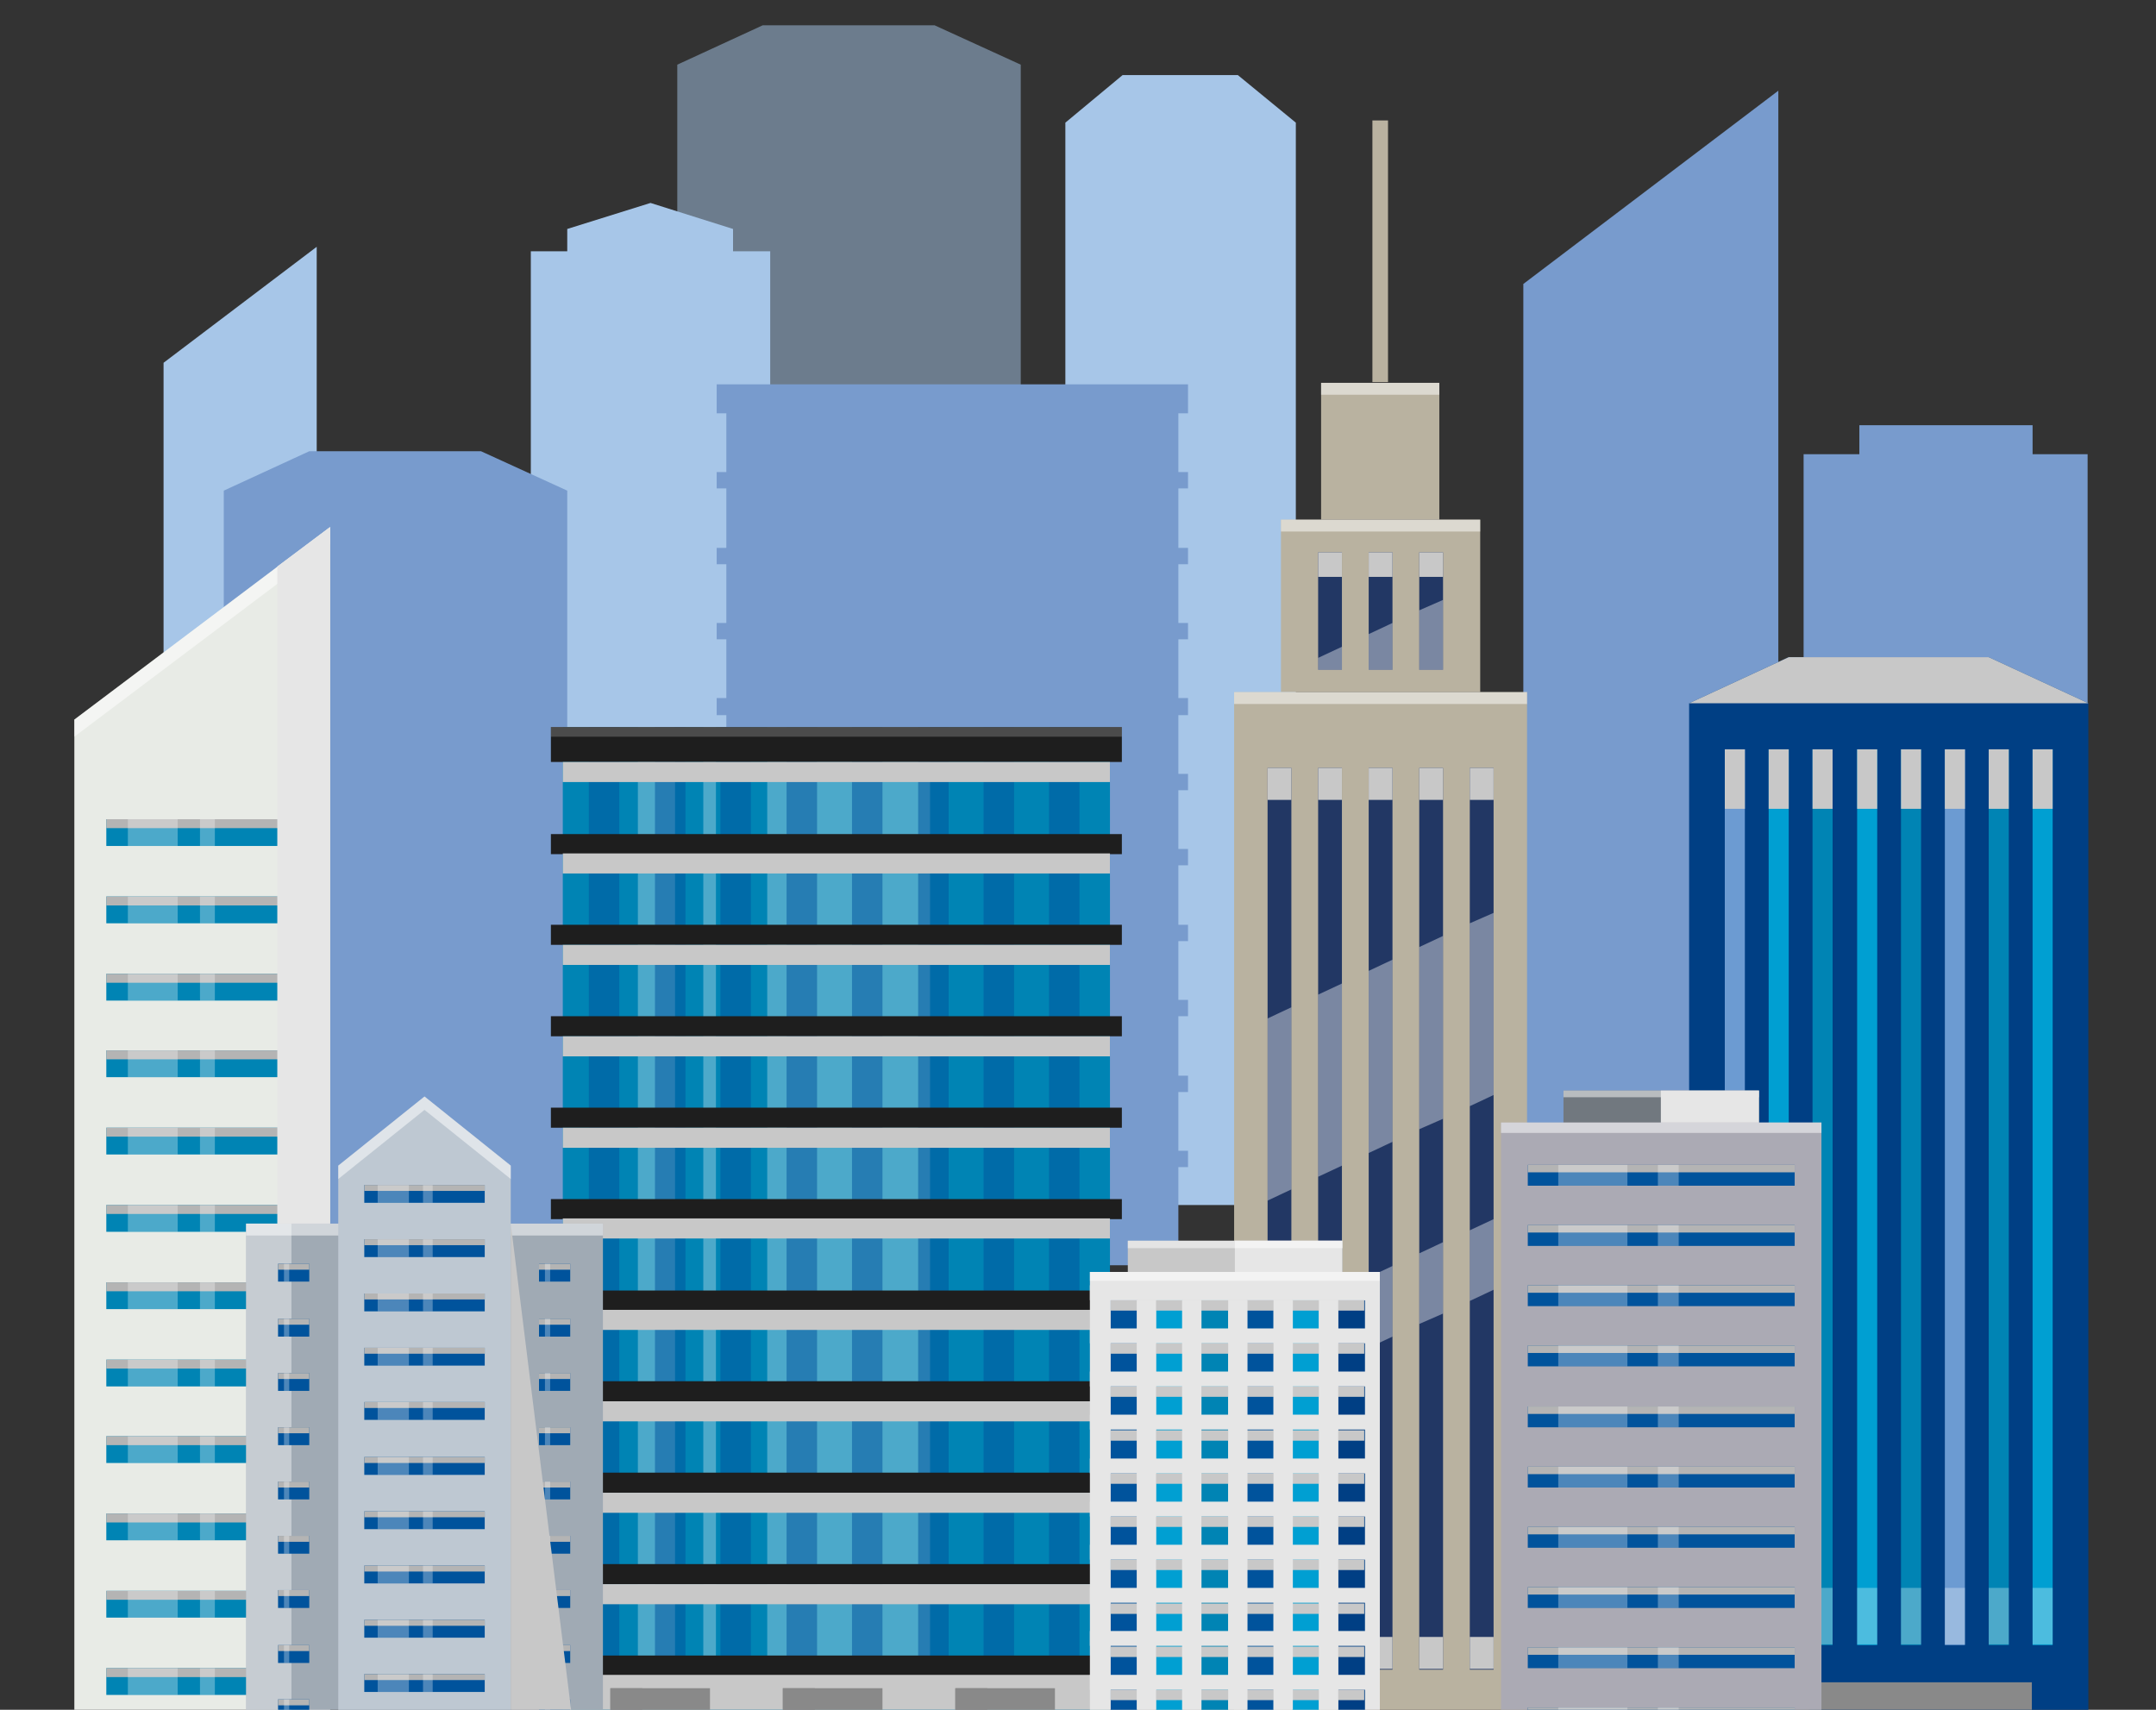 <?xml version="1.0" encoding="utf-8"?>
<!-- Generator: Adobe Illustrator 25.2.1, SVG Export Plug-In . SVG Version: 6.00 Build 0)  -->
<svg version="1.1" id="レイヤー_1" xmlns="http://www.w3.org/2000/svg" xmlns:xlink="http://www.w3.org/1999/xlink" x="0px"
	 y="0px" width="290px" height="230px" viewBox="0 0 290 230" style="enable-background:new 0 0 290 230;" xml:space="preserve">
<rect x="0" y="0" width="290" height="230" fill="#333333" stroke="none"/>
<style type="text/css">
	.st0{fill:#9EE7EB;}
	.st1{fill:#0862C9;}
	.st2{fill:#FFFFFF;}
	.st3{fill:#0960CB;}
	.st4{fill:#FFFFFF;stroke:#0960CB;stroke-width:2;stroke-miterlimit:10;}
	.st5{fill:#0B63CA;}
	.st6{fill:#E1B800;}
	.st7{fill:#DAAA0F;}
	.st8{fill:#49392E;}
	.st9{fill:#604C3F;}
	
		.st10{opacity:0.48;fill:none;stroke:#FFFFFF;stroke-width:1.374;stroke-linecap:round;stroke-linejoin:round;stroke-miterlimit:10;}
	.st11{fill:#AD8137;}
	.st12{fill:#D7D7D8;}
	.st13{fill:#CDCECE;}
	.st14{fill:#A4A4A5;}
	.st15{fill:#C48037;}
	.st16{fill:#BD7237;}
	.st17{fill:#955923;}
	.st18{fill:#CCCCCC;}
	.st19{fill:#0860CE;}
	.st20{fill:#F8BDAF;}
	.st21{fill:#E6E6E6;}
	.st22{fill:#CA6855;}
	.st23{opacity:0.5;fill:#FFFFFF;}
	.st24{fill:#492D0C;}
	.st25{fill:#527586;}
	.st26{fill:#8995AD;}
	.st27{fill:none;stroke:#000000;stroke-width:0.356;stroke-linecap:round;stroke-linejoin:round;stroke-miterlimit:10;}
	.st28{fill:#464646;}
	.st29{fill:#663322;}
	.st30{fill:#9FA0A0;}
	.st31{fill:#DCD0C7;}
	.st32{fill:#73453E;}
	.st33{fill:#F7F8F8;}
	.st34{fill:#876552;}
	.st35{fill:#A69679;}
	.st36{fill:#808080;}
	.st37{fill:#455778;}
	.st38{fill:none;stroke:#000000;stroke-width:0.313;stroke-linecap:round;stroke-linejoin:round;stroke-miterlimit:10;}
	.st39{fill:#373737;}
	.st40{fill:#282828;}
	.st41{fill:#4A4234;}
	.st42{fill:#AB3C50;}
	.st43{fill:#A7C6E8;}
	.st44{opacity:0.5;fill:#A7C6E8;}
	.st45{fill:#789BCD;}
	.st46{fill:#B9B2A0;}
	.st47{fill:#223764;}
	.st48{opacity:0.4;}
	.st49{fill:#C8C8C8;}
	.st50{fill:#003F84;}
	.st51{fill:#898989;}
	.st52{fill:#009FD2;}
	.st53{fill:#0084B4;}
	.st54{fill:#6C9BD2;}
	.st55{opacity:0.3;}
	.st56{fill:#E8EBE6;}
	.st57{fill:#B4B4B4;}
	.st58{opacity:0.3;fill:#FFFFFF;}
	.st59{opacity:0.5;fill:#00539C;}
	.st60{fill:#1E1E1E;}
	.st61{opacity:0.2;fill:#FFFFFF;}
	.st62{fill:#A0AAB4;}
	.st63{opacity:0.4;fill:#FFFFFF;}
	.st64{fill:#BEC8D2;}
	.st65{fill:#00539C;}
	.st66{fill:#71787F;}
	.st67{fill:#ABAAB4;}
	.st68{fill:#969696;}
	.st69{fill:#646464;}
</style>
<polygon class="st43" points="166.5,10.1 158.8,10.1 151,10.1 143.3,16.5 143.3,162.1 147.7,162.1 152.6,162.1 169.9,162.1 
	174.3,162.1 174.3,16.5 "/>
<polygon class="st44" points="125.7,3.4 114.2,3.4 102.6,3.4 91.1,8.7 91.1,129.3 97.7,129.3 104.9,129.3 130.7,129.3 137.3,129.3 
	137.3,8.7 "/>
<polygon class="st43" points="22,48.8 22,50.2 22,135.6 38.4,135.6 42.6,135.6 42.6,34.6 42.6,33.2 "/>
<polygon class="st43" points="98.6,33.8 98.6,32.1 98.6,30.8 87.5,27.3 76.3,30.8 76.3,32.1 76.3,33.8 71.4,33.8 71.4,35 
	71.4,106.1 85.2,106.1 89.7,106.1 103.6,106.1 103.6,35 103.6,33.8 "/>
<polygon class="st45" points="64.7,60.7 53.2,60.7 41.6,60.7 30.1,66 30.1,186.6 36.7,186.6 43.9,186.6 69.7,186.6 76.3,186.6 
	76.3,66 "/>
<polygon class="st45" points="204.9,38.2 204.9,40.4 204.9,182.7 232.1,182.7 239.2,182.7 239.2,14.5 239.2,12.2 "/>
<polygon class="st45" points="96.4,51.7 96.4,52.8 96.4,55.6 97.7,55.6 97.7,57.8 97.7,63.5 96.4,63.5 96.4,65.7 97.7,65.7 
	97.7,65.7 97.7,67.9 97.7,73.7 96.4,73.7 96.4,75.9 97.7,75.9 97.7,75.9 97.7,78.1 97.7,83.8 96.4,83.8 96.4,86 97.7,86 97.7,86 
	97.7,88.2 97.7,93.9 96.4,93.9 96.4,96.2 97.7,96.2 97.7,98.4 97.7,104.1 96.4,104.1 96.4,106.3 97.7,106.3 97.7,106.3 97.7,108.5 
	97.7,114.2 96.4,114.2 96.4,116.4 97.7,116.4 97.7,118.6 97.7,124.4 96.4,124.4 96.4,126.6 97.7,126.6 97.7,126.6 97.7,128.8 
	97.7,134.5 96.4,134.5 96.4,136.7 97.7,136.7 97.7,138.9 97.7,144.7 96.4,144.7 96.4,146.9 97.7,146.9 97.7,146.9 97.7,149.1 
	97.7,154.8 96.4,154.8 96.4,157 97.7,157 97.7,161.8 97.7,170.2 103,170.2 106.5,170.2 114.1,170.2 122.1,170.2 125.7,170.2 
	133.2,170.2 141.3,170.2 144.9,170.2 152.4,170.2 158.5,170.2 158.5,157 159.8,157 159.8,154.8 158.5,154.8 158.5,146.9 
	159.8,146.9 159.8,144.7 158.5,144.7 158.5,136.7 159.8,136.7 159.8,134.5 158.5,134.5 158.5,126.6 159.8,126.6 159.8,124.4 
	158.5,124.4 158.5,116.4 159.8,116.4 159.8,114.2 158.5,114.2 158.5,106.3 159.8,106.3 159.8,104.1 158.5,104.1 158.5,96.2 
	159.8,96.2 159.8,93.9 158.5,93.9 158.5,86 159.8,86 159.8,83.8 158.5,83.8 158.5,75.9 159.8,75.9 159.8,73.7 158.5,73.7 
	158.5,65.7 159.8,65.7 159.8,63.5 158.5,63.5 158.5,55.6 159.8,55.6 159.8,52.8 159.8,51.7 "/>
<polygon class="st45" points="273.4,61.1 273.4,58.1 273.4,57.2 261.7,57.2 250.1,57.2 250.1,58.1 250.1,61.1 242.6,61.1 
	242.6,62.3 242.6,142.4 253.1,142.4 255.7,142.4 270.4,142.4 280.8,142.4 280.8,62.3 280.8,61.1 "/>
<g>
	<rect x="177.7" y="51.5" class="st46" width="15.9" height="18.4"/>
	<rect x="166" y="93.1" class="st46" width="39.4" height="141.7"/>
	<rect x="172.3" y="69.9" class="st46" width="26.8" height="23.2"/>
	<rect x="172.3" y="69.9" class="st23" width="26.8" height="1.6"/>
	<rect x="166" y="93.1" class="st23" width="39.4" height="1.6"/>
	<rect x="177.7" y="51.5" class="st23" width="15.9" height="1.6"/>
	<rect x="184.6" y="16.2" class="st46" width="2.1" height="35.2"/>
	<g>
		<rect x="170.5" y="103.3" class="st47" width="3.2" height="121.3"/>
		<rect x="177.3" y="103.3" class="st47" width="3.2" height="121.3"/>
		<rect x="184.1" y="103.3" class="st47" width="3.2" height="121.3"/>
		<rect x="190.9" y="103.3" class="st47" width="3.2" height="121.3"/>
		<rect x="197.7" y="103.3" class="st47" width="3.2" height="121.3"/>
	</g>
	<g class="st48">
		<polygon class="st2" points="173.7,160 170.5,161.5 170.5,137 173.7,135.5 		"/>
		<polygon class="st2" points="180.5,156.8 177.3,158.3 177.3,133.8 180.5,132.3 		"/>
		<polygon class="st2" points="187.3,153.6 184.1,155.1 184.1,130.6 187.3,129.1 		"/>
		<polygon class="st2" points="194.1,150.5 190.9,151.9 190.9,127.4 194.1,125.9 		"/>
		<polygon class="st2" points="200.9,147.3 197.7,148.8 197.7,124.2 200.9,122.8 		"/>
	</g>
	<g class="st48">
		<polygon class="st2" points="173.7,186.2 170.5,187.7 170.5,178.2 173.7,176.7 		"/>
		<polygon class="st2" points="180.5,183 177.3,184.5 177.3,175 180.5,173.5 		"/>
		<polygon class="st2" points="187.3,179.8 184.1,181.3 184.1,171.8 187.3,170.3 		"/>
		<polygon class="st2" points="194.1,176.7 190.9,178.1 190.9,168.6 194.1,167.1 		"/>
		<polygon class="st2" points="200.9,173.5 197.7,175 197.7,165.5 200.9,164 		"/>
	</g>
	<g>
		<rect x="170.5" y="103.3" class="st49" width="3.2" height="4.3"/>
		<rect x="177.3" y="103.3" class="st49" width="3.2" height="4.3"/>
		<rect x="184.1" y="103.3" class="st49" width="3.2" height="4.3"/>
		<rect x="190.9" y="103.3" class="st49" width="3.2" height="4.3"/>
		<rect x="197.7" y="103.3" class="st49" width="3.2" height="4.3"/>
	</g>
	<g>
		<rect x="170.5" y="220.2" class="st49" width="3.2" height="4.3"/>
		<rect x="177.3" y="220.2" class="st49" width="3.2" height="4.3"/>
		<rect x="184.1" y="220.2" class="st49" width="3.2" height="4.3"/>
		<rect x="190.9" y="220.2" class="st49" width="3.2" height="4.3"/>
		<rect x="197.7" y="220.2" class="st49" width="3.2" height="4.3"/>
	</g>
	<g>
		<rect x="177.3" y="74.3" class="st47" width="3.2" height="15.8"/>
		<rect x="184.1" y="74.3" class="st47" width="3.2" height="15.8"/>
		<rect x="190.9" y="74.3" class="st47" width="3.2" height="15.8"/>
	</g>
	<g>
		<rect x="177.3" y="74.3" class="st49" width="3.2" height="3.3"/>
		<rect x="184.1" y="74.3" class="st49" width="3.2" height="3.3"/>
		<rect x="190.9" y="74.3" class="st49" width="3.2" height="3.3"/>
	</g>
	<g class="st48">
		<polygon class="st2" points="177.3,88.5 177.3,90.1 180.5,90.1 180.5,87 		"/>
		<polygon class="st2" points="190.9,82.1 190.9,90.1 194.1,90.1 194.1,80.7 		"/>
		<polygon class="st2" points="184.1,85.3 184.1,90.1 187.3,90.1 187.3,83.8 		"/>
	</g>
</g>
<g>
	<polygon class="st50" points="280.9,234.9 227.2,234.9 227.2,94.6 240.6,88.4 254.1,88.4 267.5,88.4 280.9,94.6 	"/>
	<rect x="234.9" y="226.3" class="st51" width="38.4" height="8.5"/>
	<rect x="234.9" y="226.3" class="st51" width="8.4" height="8.5"/>
	<polygon class="st49" points="227.2,94.6 240.6,88.4 254.1,88.4 267.5,88.4 280.9,94.6 	"/>
	<g>
		<rect x="273.4" y="100.8" class="st52" width="2.7" height="120.5"/>
		<rect x="267.5" y="100.8" class="st53" width="2.7" height="120.5"/>
		<rect x="255.7" y="100.8" class="st53" width="2.7" height="120.5"/>
		<rect x="243.8" y="100.8" class="st53" width="2.7" height="120.5"/>
		<rect x="237.9" y="100.8" class="st52" width="2.7" height="120.5"/>
		<rect x="232" y="100.8" class="st54" width="2.7" height="120.5"/>
		<rect x="261.6" y="100.8" class="st54" width="2.7" height="120.5"/>
		<rect x="249.8" y="100.8" class="st52" width="2.7" height="120.5"/>
	</g>
	<g>
		<rect x="273.4" y="100.8" class="st49" width="2.7" height="8"/>
		<rect x="267.5" y="100.8" class="st49" width="2.7" height="8"/>
		<rect x="255.7" y="100.8" class="st49" width="2.7" height="8"/>
		<rect x="243.8" y="100.8" class="st49" width="2.7" height="8"/>
		<rect x="237.9" y="100.8" class="st49" width="2.7" height="8"/>
		<rect x="232" y="100.8" class="st49" width="2.7" height="8"/>
		<rect x="261.6" y="100.8" class="st49" width="2.7" height="8"/>
		<rect x="249.8" y="100.8" class="st49" width="2.7" height="8"/>
	</g>
	<g class="st55">
		<rect x="273.4" y="213.6" class="st2" width="2.7" height="7.6"/>
		<rect x="267.5" y="213.6" class="st2" width="2.7" height="7.6"/>
		<rect x="255.7" y="213.6" class="st2" width="2.7" height="7.6"/>
		<rect x="243.8" y="213.6" class="st2" width="2.7" height="7.6"/>
		<rect x="237.9" y="213.6" class="st2" width="2.7" height="7.6"/>
		<rect x="232" y="213.6" class="st2" width="2.7" height="7.6"/>
		<rect x="261.6" y="213.6" class="st2" width="2.7" height="7.6"/>
		<rect x="249.8" y="213.6" class="st2" width="2.7" height="7.6"/>
	</g>
</g>
<g>
	<polygon class="st56" points="44.4,241.3 10,241.3 10,96.8 44.4,70.9 	"/>
	<polygon class="st23" points="44.4,70.9 10,96.8 10,99.1 44.4,73.2 	"/>
	<rect x="14.3" y="110.2" class="st53" width="25.8" height="3.6"/>
	<rect x="14.3" y="120.6" class="st53" width="25.8" height="3.6"/>
	<rect x="14.3" y="131" class="st53" width="25.8" height="3.6"/>
	<rect x="14.3" y="141.3" class="st53" width="25.8" height="3.6"/>
	<rect x="14.3" y="151.7" class="st53" width="25.8" height="3.6"/>
	<rect x="14.3" y="162.1" class="st53" width="25.8" height="3.6"/>
	<rect x="14.3" y="172.5" class="st53" width="25.8" height="3.6"/>
	<rect x="14.3" y="193.2" class="st53" width="25.8" height="3.6"/>
	<rect x="14.3" y="203.6" class="st53" width="25.8" height="3.6"/>
	<rect x="14.3" y="214" class="st53" width="25.8" height="3.6"/>
	<rect x="14.3" y="224.4" class="st53" width="25.8" height="3.6"/>
	<rect x="14.3" y="182.9" class="st53" width="25.8" height="3.6"/>
	<g>
		<rect x="14.3" y="110.2" class="st57" width="25.8" height="1.2"/>
		<rect x="14.3" y="120.6" class="st57" width="25.8" height="1.2"/>
		<rect x="14.3" y="131" class="st57" width="25.8" height="1.2"/>
		<rect x="14.3" y="141.3" class="st57" width="25.8" height="1.2"/>
		<rect x="14.3" y="151.7" class="st57" width="25.8" height="1.2"/>
		<rect x="14.3" y="162.1" class="st57" width="25.8" height="1.2"/>
		<rect x="14.3" y="172.5" class="st57" width="25.8" height="1.2"/>
		<rect x="14.3" y="182.9" class="st57" width="25.8" height="1.2"/>
		<rect x="14.3" y="193.2" class="st57" width="25.8" height="1.2"/>
		<rect x="14.3" y="203.6" class="st57" width="25.8" height="1.2"/>
		<rect x="14.3" y="214" class="st57" width="25.8" height="1.2"/>
		<rect x="14.3" y="224.4" class="st57" width="25.8" height="1.2"/>
	</g>
	<g class="st55">
		<rect x="17.2" y="110.2" class="st2" width="6.7" height="3.6"/>
		<rect x="17.2" y="120.6" class="st2" width="6.7" height="3.6"/>
		<rect x="17.2" y="131" class="st2" width="6.7" height="3.6"/>
		<rect x="17.2" y="141.3" class="st2" width="6.7" height="3.6"/>
		<rect x="17.2" y="151.7" class="st2" width="6.7" height="3.6"/>
		<rect x="17.2" y="162.1" class="st2" width="6.7" height="3.6"/>
		<rect x="17.2" y="172.5" class="st2" width="6.7" height="3.6"/>
		<rect x="17.2" y="193.2" class="st2" width="6.7" height="3.6"/>
		<rect x="17.2" y="203.6" class="st2" width="6.7" height="3.6"/>
		<rect x="17.2" y="214" class="st2" width="6.7" height="3.6"/>
		<rect x="17.2" y="224.4" class="st2" width="6.7" height="3.6"/>
		<rect x="17.2" y="182.9" class="st2" width="6.7" height="3.6"/>
	</g>
	<g class="st55">
		<rect x="26.9" y="110.2" class="st2" width="2" height="3.6"/>
		<rect x="26.9" y="120.6" class="st2" width="2" height="3.6"/>
		<rect x="26.9" y="131" class="st2" width="2" height="3.6"/>
		<rect x="26.9" y="141.3" class="st2" width="2" height="3.6"/>
		<rect x="26.9" y="151.7" class="st2" width="2" height="3.6"/>
		<rect x="26.9" y="162.1" class="st2" width="2" height="3.6"/>
		<rect x="26.9" y="172.5" class="st2" width="2" height="3.6"/>
		<rect x="26.9" y="193.2" class="st2" width="2" height="3.6"/>
		<rect x="26.9" y="203.6" class="st2" width="2" height="3.6"/>
		<rect x="26.9" y="214" class="st2" width="2" height="3.6"/>
		<rect x="26.9" y="224.4" class="st2" width="2" height="3.6"/>
		<rect x="26.9" y="182.9" class="st2" width="2" height="3.6"/>
	</g>
	<polygon class="st21" points="37.3,76.2 37.3,241.3 44.4,241.3 44.4,70.9 	"/>
</g>
<g>
	<rect x="75.7" y="97.8" class="st53" width="73.6" height="143.5"/>
	<g>
		<rect x="94.6" y="97.8" class="st58" width="1.7" height="127.2"/>
		<rect x="85.8" y="97.8" class="st58" width="5" height="127.2"/>
		<rect x="103.2" y="97.8" class="st58" width="21.9" height="127.2"/>
	</g>
	<g>
		<rect x="141.1" y="97.8" class="st59" width="4.1" height="125.5"/>
		<rect x="132.3" y="97.8" class="st59" width="4.1" height="125.5"/>
		<rect x="114.6" y="97.8" class="st59" width="4.1" height="125.5"/>
		<rect x="96.9" y="97.8" class="st59" width="4.1" height="125.5"/>
		<rect x="88.1" y="97.8" class="st59" width="4.1" height="125.5"/>
		<rect x="79.2" y="97.8" class="st59" width="4.1" height="125.5"/>
		<rect x="123.5" y="97.8" class="st59" width="4.1" height="125.5"/>
		<rect x="105.8" y="97.8" class="st59" width="4.1" height="125.5"/>
	</g>
	<rect x="74.1" y="97.8" class="st60" width="76.8" height="4.7"/>
	<rect x="74.1" y="112.2" class="st60" width="76.8" height="2.7"/>
	<rect x="74.1" y="124.4" class="st60" width="76.8" height="2.7"/>
	<rect x="74.1" y="136.7" class="st60" width="76.8" height="2.7"/>
	<rect x="74.1" y="149" class="st60" width="76.8" height="2.7"/>
	<rect x="74.1" y="173.6" class="st60" width="76.8" height="2.7"/>
	<rect x="74.1" y="185.8" class="st60" width="76.8" height="2.7"/>
	<rect x="74.1" y="222.7" class="st60" width="76.8" height="2.7"/>
	<rect x="74.1" y="161.3" class="st60" width="76.8" height="2.7"/>
	<rect x="74.1" y="198.1" class="st60" width="76.8" height="2.7"/>
	<rect x="74.1" y="210.4" class="st60" width="76.8" height="2.7"/>
	<g>
		<rect x="75.7" y="114.8" class="st49" width="73.6" height="2.7"/>
		<rect x="75.7" y="102.5" class="st49" width="73.6" height="2.7"/>
		<rect x="75.7" y="127.1" class="st49" width="73.6" height="2.7"/>
		<rect x="75.7" y="139.4" class="st49" width="73.6" height="2.7"/>
		<rect x="75.7" y="151.7" class="st49" width="73.6" height="2.7"/>
		<rect x="75.7" y="176.2" class="st49" width="73.6" height="2.7"/>
		<rect x="75.7" y="188.5" class="st49" width="73.6" height="2.7"/>
		<rect x="75.7" y="225.3" class="st49" width="73.6" height="5.8"/>
		<rect x="75.7" y="163.9" class="st49" width="73.6" height="2.7"/>
		<rect x="75.7" y="200.8" class="st49" width="73.6" height="2.7"/>
		<rect x="75.7" y="213.1" class="st49" width="73.6" height="2.7"/>
	</g>
	<rect x="74.1" y="97.8" class="st61" width="76.8" height="1.3"/>
	<rect x="82.1" y="227.1" class="st51" width="13.4" height="14.2"/>
	<rect x="105.3" y="227.1" class="st51" width="13.4" height="14.2"/>
	<rect x="105.3" y="227.1" class="st51" width="4.3" height="14.2"/>
	<rect x="82.1" y="227.1" class="st51" width="4.3" height="14.2"/>
	<rect x="128.5" y="227.1" class="st51" width="4.3" height="14.2"/>
	<rect x="128.5" y="227.1" class="st51" width="13.4" height="14.2"/>
</g>
<g>
	<rect x="33.1" y="164.6" class="st62" width="48" height="85.4"/>
	<rect x="33.1" y="164.6" class="st63" width="6.1" height="85.4"/>
	<rect x="33.1" y="164.6" class="st23" width="48" height="1.6"/>
	<polygon class="st64" points="68.7,250 57.1,250 45.5,250 45.5,203.4 45.5,156.8 57.1,147.5 68.7,156.8 68.7,203.4 	"/>
	<polygon class="st23" points="57.1,149.3 68.7,158.6 68.7,156.8 57.1,147.5 45.5,156.8 45.5,158.6 	"/>
	<g>
		<rect x="49" y="159.4" class="st65" width="16.2" height="2.4"/>
		<rect x="49" y="159.4" class="st57" width="16.2" height="0.8"/>
		<rect x="50.8" y="159.4" class="st58" width="4.2" height="2.4"/>
		<rect x="56.9" y="159.4" class="st58" width="1.3" height="2.4"/>
	</g>
	<g>
		<rect x="49" y="166.7" class="st65" width="16.2" height="2.4"/>
		<rect x="49" y="166.7" class="st57" width="16.2" height="0.8"/>
		<rect x="50.8" y="166.7" class="st58" width="4.2" height="2.4"/>
		<rect x="56.9" y="166.7" class="st58" width="1.3" height="2.4"/>
	</g>
	<g>
		<rect x="49" y="174" class="st65" width="16.2" height="2.4"/>
		<rect x="49" y="174" class="st57" width="16.2" height="0.8"/>
		<rect x="50.8" y="174" class="st58" width="4.2" height="2.4"/>
		<rect x="56.9" y="174" class="st58" width="1.3" height="2.4"/>
	</g>
	<g>
		<rect x="49" y="181.3" class="st65" width="16.2" height="2.4"/>
		<rect x="49" y="181.3" class="st57" width="16.2" height="0.8"/>
		<rect x="50.8" y="181.3" class="st58" width="4.2" height="2.4"/>
		<rect x="56.9" y="181.3" class="st58" width="1.3" height="2.4"/>
	</g>
	<g>
		<rect x="49" y="188.6" class="st65" width="16.2" height="2.4"/>
		<rect x="49" y="188.6" class="st57" width="16.2" height="0.8"/>
		<rect x="50.8" y="188.6" class="st58" width="4.2" height="2.4"/>
		<rect x="56.9" y="188.6" class="st58" width="1.3" height="2.4"/>
	</g>
	<g>
		<rect x="49" y="196" class="st65" width="16.2" height="2.4"/>
		<rect x="49" y="196" class="st57" width="16.2" height="0.8"/>
		<rect x="50.8" y="196" class="st58" width="4.2" height="2.4"/>
		<rect x="56.9" y="196" class="st58" width="1.3" height="2.4"/>
	</g>
	<g>
		<rect x="49" y="203.3" class="st65" width="16.2" height="2.4"/>
		<rect x="49" y="203.3" class="st57" width="16.2" height="0.8"/>
		<rect x="50.8" y="203.3" class="st58" width="4.2" height="2.4"/>
		<rect x="56.9" y="203.3" class="st58" width="1.3" height="2.4"/>
	</g>
	<g>
		<rect x="49" y="210.6" class="st65" width="16.2" height="2.4"/>
		<rect x="49" y="210.6" class="st57" width="16.2" height="0.8"/>
		<rect x="50.8" y="210.6" class="st58" width="4.2" height="2.4"/>
		<rect x="56.9" y="210.6" class="st58" width="1.3" height="2.4"/>
	</g>
	<g>
		<rect x="49" y="217.9" class="st65" width="16.2" height="2.4"/>
		<rect x="49" y="217.9" class="st57" width="16.2" height="0.8"/>
		<rect x="50.8" y="217.9" class="st58" width="4.2" height="2.4"/>
		<rect x="56.9" y="217.9" class="st58" width="1.3" height="2.4"/>
	</g>
	<g>
		<rect x="49" y="225.2" class="st65" width="16.2" height="2.4"/>
		<rect x="49" y="225.2" class="st57" width="16.2" height="0.8"/>
		<rect x="50.8" y="225.2" class="st58" width="4.2" height="2.4"/>
		<rect x="56.9" y="225.2" class="st58" width="1.3" height="2.4"/>
	</g>
	<g>
		<rect x="72.5" y="170" class="st65" width="4.2" height="2.4"/>
		<rect x="72.5" y="170" class="st57" width="4.2" height="0.8"/>
		<rect x="73.3" y="170" class="st58" width="0.7" height="2.4"/>
		<rect x="72.5" y="177.4" class="st65" width="4.2" height="2.4"/>
		<rect x="72.5" y="177.4" class="st57" width="4.2" height="0.8"/>
		<rect x="73.3" y="177.4" class="st58" width="0.7" height="2.4"/>
		<rect x="72.5" y="184.7" class="st65" width="4.2" height="2.4"/>
		<rect x="72.5" y="184.7" class="st57" width="4.2" height="0.8"/>
		<rect x="73.3" y="184.7" class="st58" width="0.7" height="2.4"/>
		<rect x="72.5" y="192" class="st65" width="4.2" height="2.4"/>
		<rect x="72.5" y="192" class="st57" width="4.2" height="0.8"/>
		<rect x="73.3" y="192" class="st58" width="0.7" height="2.4"/>
		<rect x="72.5" y="199.3" class="st65" width="4.2" height="2.4"/>
		<rect x="72.5" y="199.3" class="st57" width="4.2" height="0.8"/>
		<rect x="73.3" y="199.3" class="st58" width="0.7" height="2.4"/>
		<rect x="72.5" y="206.6" class="st65" width="4.2" height="2.4"/>
		<rect x="72.5" y="206.6" class="st57" width="4.2" height="0.8"/>
		<rect x="73.3" y="206.6" class="st58" width="0.7" height="2.4"/>
		<rect x="72.5" y="213.9" class="st65" width="4.2" height="2.4"/>
		<rect x="72.5" y="213.9" class="st57" width="4.2" height="0.8"/>
		<rect x="73.3" y="213.9" class="st58" width="0.7" height="2.4"/>
		<rect x="72.5" y="221.3" class="st65" width="4.2" height="2.4"/>
		<rect x="72.5" y="221.3" class="st57" width="4.2" height="0.8"/>
		<rect x="73.3" y="221.3" class="st58" width="0.7" height="2.4"/>
		<rect x="72.5" y="228.6" class="st65" width="4.2" height="2.4"/>
		<rect x="72.5" y="228.6" class="st57" width="4.2" height="0.8"/>
		<rect x="73.3" y="228.6" class="st58" width="0.7" height="2.4"/>
	</g>
	<g>
		<rect x="37.4" y="170" class="st65" width="4.2" height="2.4"/>
		<rect x="37.4" y="170" class="st57" width="4.2" height="0.8"/>
		<rect x="38.2" y="170" class="st58" width="0.7" height="2.4"/>
		<rect x="37.4" y="177.4" class="st65" width="4.2" height="2.4"/>
		<rect x="37.4" y="177.4" class="st57" width="4.2" height="0.8"/>
		<rect x="38.2" y="177.4" class="st58" width="0.7" height="2.4"/>
		<rect x="37.4" y="184.7" class="st65" width="4.2" height="2.4"/>
		<rect x="37.4" y="184.7" class="st57" width="4.2" height="0.8"/>
		<rect x="38.2" y="184.7" class="st58" width="0.7" height="2.4"/>
		<rect x="37.4" y="192" class="st65" width="4.2" height="2.4"/>
		<rect x="37.4" y="192" class="st57" width="4.2" height="0.8"/>
		<rect x="38.2" y="192" class="st58" width="0.7" height="2.4"/>
		<rect x="37.4" y="199.3" class="st65" width="4.2" height="2.4"/>
		<rect x="37.4" y="199.3" class="st57" width="4.2" height="0.8"/>
		<rect x="38.2" y="199.3" class="st58" width="0.7" height="2.4"/>
		<rect x="37.4" y="206.6" class="st65" width="4.2" height="2.4"/>
		<rect x="37.4" y="206.6" class="st57" width="4.2" height="0.8"/>
		<rect x="38.2" y="206.6" class="st58" width="0.7" height="2.4"/>
		<rect x="37.4" y="213.9" class="st65" width="4.2" height="2.4"/>
		<rect x="37.4" y="213.9" class="st57" width="4.2" height="0.8"/>
		<rect x="38.2" y="213.9" class="st58" width="0.7" height="2.4"/>
		<rect x="37.4" y="221.3" class="st65" width="4.2" height="2.4"/>
		<rect x="37.4" y="221.3" class="st57" width="4.2" height="0.8"/>
		<rect x="38.2" y="221.3" class="st58" width="0.7" height="2.4"/>
		<rect x="37.4" y="228.6" class="st65" width="4.2" height="2.4"/>
		<rect x="37.4" y="228.6" class="st57" width="4.2" height="0.8"/>
		<rect x="38.2" y="228.6" class="st58" width="0.7" height="2.4"/>
	</g>
	<polygon class="st49" points="79.3,250 68.7,250 68.7,164.6 	"/>
</g>
<g>
	<rect x="151.7" y="166.9" class="st49" width="28.9" height="5.1"/>
	<rect x="166.1" y="166.9" class="st21" width="14.4" height="5.1"/>
	<rect x="151.7" y="166.9" class="st23" width="28.9" height="1"/>
	<rect x="146.6" y="171.1" class="st21" width="39" height="78.9"/>
	<rect x="149.4" y="174.9" class="st65" width="3.6" height="67.9"/>
	<rect x="155.5" y="174.9" class="st52" width="3.6" height="67.9"/>
	<rect x="161.6" y="174.9" class="st53" width="3.6" height="67.9"/>
	<rect x="167.7" y="174.9" class="st65" width="3.6" height="67.9"/>
	<rect x="173.8" y="174.9" class="st52" width="3.6" height="67.9"/>
	<rect x="180" y="174.9" class="st50" width="3.6" height="67.9"/>
	<rect x="149.4" y="174.9" class="st49" width="34.1" height="1.4"/>
	<rect x="149.4" y="180.7" class="st49" width="34.1" height="1.4"/>
	<rect x="149.4" y="186.5" class="st49" width="34.1" height="1.4"/>
	<rect x="149.4" y="192.4" class="st49" width="34.1" height="1.4"/>
	<rect x="149.4" y="198.2" class="st49" width="34.1" height="1.4"/>
	<rect x="149.4" y="204" class="st49" width="34.1" height="1.4"/>
	<rect x="149.4" y="209.8" class="st49" width="34.1" height="1.4"/>
	<rect x="149.4" y="215.7" class="st49" width="34.1" height="1.4"/>
	<rect x="149.4" y="221.5" class="st49" width="34.1" height="1.4"/>
	<rect x="149.4" y="227.3" class="st49" width="34.1" height="1.4"/>
	<rect x="146.6" y="178.7" class="st21" width="39" height="2"/>
	<rect x="146.6" y="184.5" class="st21" width="39" height="2"/>
	<rect x="146.6" y="172.9" class="st21" width="39" height="2"/>
	<rect x="146.6" y="190.3" class="st21" width="39" height="2"/>
	<rect x="146.6" y="196.2" class="st21" width="39" height="2"/>
	<rect x="146.6" y="202" class="st21" width="39" height="2"/>
	<rect x="146.6" y="207.8" class="st21" width="39" height="2"/>
	<rect x="146.6" y="213.6" class="st21" width="39" height="2"/>
	<rect x="146.6" y="219.4" class="st21" width="39" height="2"/>
	<rect x="146.6" y="225.3" class="st21" width="39" height="2"/>
	<rect x="152.9" y="174.9" class="st21" width="2.6" height="67.9"/>
	<rect x="159" y="174.9" class="st21" width="2.6" height="67.9"/>
	<rect x="165.2" y="174.9" class="st21" width="2.6" height="67.9"/>
	<rect x="171.3" y="174.9" class="st21" width="2.6" height="67.9"/>
	<rect x="177.4" y="174.9" class="st21" width="2.6" height="67.9"/>
	<rect x="146.6" y="171.1" class="st23" width="39" height="1.2"/>
</g>
<g>
	<rect x="210.3" y="146.7" class="st66" width="26.3" height="4.6"/>
	<rect x="210.3" y="146.7" class="st23" width="26.3" height="0.9"/>
	<rect x="223.4" y="146.7" class="st21" width="13.2" height="4.6"/>
	<rect x="201.9" y="151" class="st67" width="43.1" height="91.9"/>
	<rect x="201.9" y="151" class="st23" width="43.1" height="1.4"/>
	<rect x="205.5" y="156.7" class="st65" width="35.9" height="2.8"/>
	<rect x="205.5" y="164.8" class="st65" width="35.9" height="2.8"/>
	<rect x="205.5" y="172.9" class="st65" width="35.9" height="2.8"/>
	<rect x="205.5" y="181" class="st65" width="35.9" height="2.8"/>
	<rect x="205.5" y="189.2" class="st65" width="35.9" height="2.8"/>
	<rect x="205.5" y="197.3" class="st65" width="35.9" height="2.8"/>
	<rect x="205.5" y="205.4" class="st65" width="35.9" height="2.8"/>
	<rect x="205.5" y="221.6" class="st65" width="35.9" height="2.8"/>
	<rect x="205.5" y="229.7" class="st65" width="35.9" height="2.8"/>
	<rect x="205.5" y="213.5" class="st65" width="35.9" height="2.8"/>
	<g>
		<rect x="205.5" y="156.7" class="st57" width="35.9" height="1"/>
		<rect x="205.5" y="164.8" class="st57" width="35.9" height="1"/>
		<rect x="205.5" y="172.9" class="st57" width="35.9" height="1"/>
		<rect x="205.5" y="181" class="st57" width="35.9" height="1"/>
		<rect x="205.5" y="189.2" class="st57" width="35.9" height="1"/>
		<rect x="205.5" y="197.3" class="st57" width="35.9" height="1"/>
		<rect x="205.5" y="205.4" class="st57" width="35.9" height="1"/>
		<rect x="205.5" y="213.5" class="st57" width="35.9" height="1"/>
		<rect x="205.5" y="221.6" class="st57" width="35.9" height="1"/>
		<rect x="205.5" y="229.7" class="st57" width="35.9" height="1"/>
	</g>
	<g class="st55">
		<rect x="209.6" y="156.7" class="st2" width="9.3" height="2.8"/>
		<rect x="209.6" y="164.8" class="st2" width="9.3" height="2.8"/>
		<rect x="209.6" y="172.9" class="st2" width="9.3" height="2.8"/>
		<rect x="209.6" y="181" class="st2" width="9.3" height="2.8"/>
		<rect x="209.6" y="189.2" class="st2" width="9.3" height="2.8"/>
		<rect x="209.6" y="197.3" class="st2" width="9.3" height="2.8"/>
		<rect x="209.6" y="205.4" class="st2" width="9.3" height="2.8"/>
		<rect x="209.6" y="221.6" class="st2" width="9.3" height="2.8"/>
		<rect x="209.6" y="229.7" class="st2" width="9.3" height="2.8"/>
		<rect x="209.6" y="213.5" class="st2" width="9.3" height="2.8"/>
	</g>
	<g class="st55">
		<rect x="223" y="156.7" class="st2" width="2.8" height="2.8"/>
		<rect x="223" y="164.8" class="st2" width="2.8" height="2.8"/>
		<rect x="223" y="172.9" class="st2" width="2.8" height="2.8"/>
		<rect x="223" y="181" class="st2" width="2.8" height="2.8"/>
		<rect x="223" y="189.2" class="st2" width="2.8" height="2.8"/>
		<rect x="223" y="197.3" class="st2" width="2.8" height="2.8"/>
		<rect x="223" y="205.4" class="st2" width="2.8" height="2.8"/>
		<rect x="223" y="221.6" class="st2" width="2.8" height="2.8"/>
		<rect x="223" y="229.7" class="st2" width="2.8" height="2.8"/>
		<rect x="223" y="213.5" class="st2" width="2.8" height="2.8"/>
	</g>
</g>
</svg>
